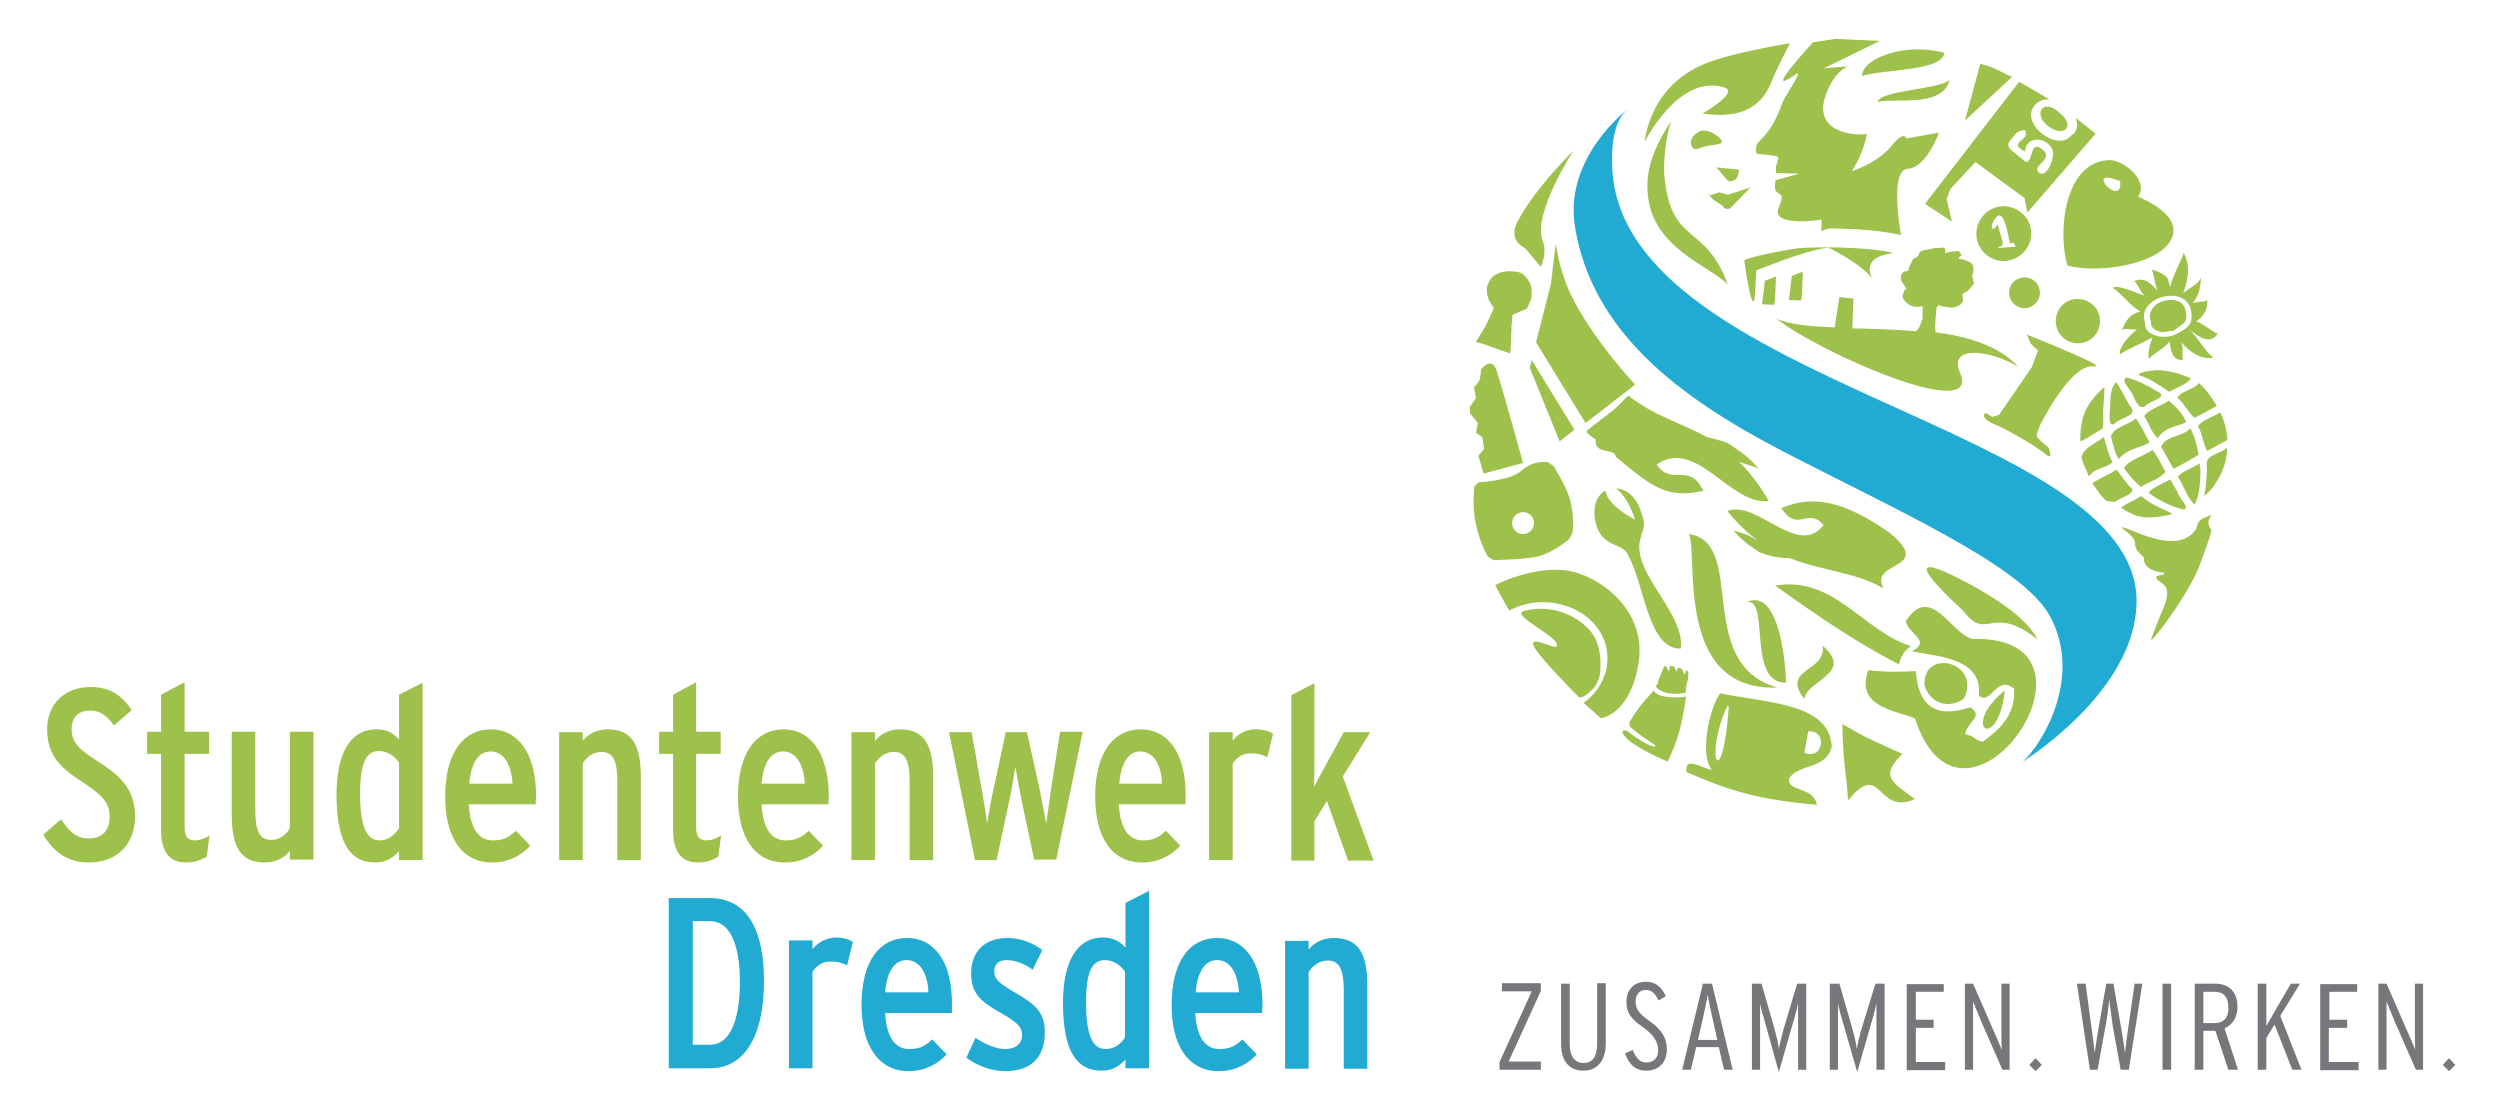 <?xml version="1.0" encoding="utf-8"?>
<!-- Generator: Adobe Illustrator 22.1.0, SVG Export Plug-In . SVG Version: 6.00 Build 0)  -->
<svg version="1.1" id="Ebene_1" xmlns="http://www.w3.org/2000/svg" xmlns:xlink="http://www.w3.org/1999/xlink" x="0px" y="0px"
	 viewBox="0 0 520 230" width="520" height="230" style="enable-background:new 0 0 520 230;" xml:space="preserve">
<style type="text/css">
	.st0{clip-path:url(#SVGID_2_);fill:#21AAD2;}
	.st1{clip-path:url(#SVGID_2_);fill:#9DC14A;}
	.st2{clip-path:url(#SVGID_2_);fill:#76777A;}
</style>
<g>
	<defs>
		<rect id="SVGID_1_" x="9" y="8.1" width="501.8" height="214.9"/>
	</defs>
	<clipPath id="SVGID_2_">
		<use xlink:href="#SVGID_1_"  style="overflow:visible;"/>
	</clipPath>
	<path class="st0" d="M277.4,195.1c-2.3,0-4.1,1-5.2,2.4v-1.8h-4.9v26.6h4.9v-20.1c1-1.6,2.4-2.4,4-2.4c2.4,0,3.3,1.8,3.3,6.2v16.3
		h4.9V205C284.4,198.4,282.6,195.1,277.4,195.1 M253.2,195.1c-5.6,0-9.5,4.6-9.5,14c0,8.3,3.4,13.7,9.8,13.7c3.4,0,6.1-1.5,7.9-3.5
		l-3-3.1c-1.5,1.4-2.6,2-4.8,2c-2.8,0-4.7-2.3-5-7.5h13.9l0.1-1.7C262.6,199.6,258.5,195.1,253.2,195.1 M248.7,206.4
		c0.4-4.5,2-6.7,4.5-6.7c2.7,0,4.3,2.8,4.5,6.7H248.7z M234,197c-1.3-1.4-2.7-2-4.6-2c-5.2,0-8.3,4.7-8.3,13.6
		c0,10.6,3.2,14.1,8,14.1c2.4,0,3.7-1,5-2.3v1.8h4.9v-36.9l-4.9,2.5V197z M234,215.8c-0.9,1.4-2.3,2.4-4,2.4c-2.8,0-4.1-2.9-4.1-9.8
		c0-6.3,1.3-8.7,3.9-8.7c1.5,0,3.1,0.8,4.2,2.4V215.8z M211.2,206.5c-3.6-2.1-4.4-2.9-4.4-4.5c0-1.3,0.8-2.3,2.6-2.3
		c1.7,0,3.6,0.7,5.4,2l2-4.1c-2-1.5-4.5-2.5-7.2-2.5c-4.8,0-7.6,2.8-7.6,7.4c0,4.2,2.2,5.9,5.5,7.8c3.7,2.1,5.1,3.1,5.1,5
		c0,1.7-1.3,2.9-3.5,2.9c-1.8,0-3.8-0.8-6.2-2.3l-1.9,4.1c2.3,1.7,5.3,2.8,8.1,2.8c5.2,0,8.2-2.8,8.2-7.8
		C217.5,210.6,215.2,208.8,211.2,206.5 M188.7,195.1c-5.6,0-9.5,4.6-9.5,14c0,8.3,3.5,13.7,9.8,13.7c3.4,0,6.1-1.5,7.9-3.5l-3-3.1
		c-1.5,1.4-2.6,2-4.8,2c-2.8,0-4.7-2.3-5-7.5H198l0-1.7C198.1,199.6,194,195.1,188.7,195.1 M184.1,206.4c0.4-4.5,2-6.7,4.5-6.7
		c2.7,0,4.4,2.8,4.5,6.7H184.1z M169,197.4v-1.8h-4.9v26.6h4.9v-20.1c1.1-1.6,2.4-2.1,3.8-2.1c1.5,0,2.4,0.3,3.4,0.8l1.2-4.9
		c-0.8-0.5-2-0.9-3.6-0.9C171.7,195.1,170.1,196.1,169,197.4 M147.7,186.8h-8.6v35.4h8.6c7.5,0,11.2-7.3,11.2-17.9
		C159,193.8,155.6,186.8,147.7,186.8 M147.7,217.3h-3.6v-25.7h3.5c5,0,6.3,6.5,6.3,12.7C153.9,210.6,152.5,217.3,147.7,217.3"/>
	<path class="st1" d="M279.3,161.5l5.7-9.2h-5.5l-4,7.3c-0.6,1.2-1.7,3-2.2,4.1c0.1-1.3,0.1-4.1,0.1-5.7v-15.9l-4.8,2.5v34.4h4.8
		v-8.2l2.6-4.2l4.4,12.4h5.3L279.3,161.5z M256.4,154.1v-1.8h-4.9v26.6h4.9v-20.1c1.1-1.6,2.4-2.1,3.8-2.1c1.5,0,2.4,0.3,3.4,0.8
		l1.2-4.9c-0.8-0.5-2-0.9-3.6-0.9C259.1,151.7,257.4,152.7,256.4,154.1 M237.3,151.7c-5.6,0-9.5,4.7-9.5,14c0,8.4,3.4,13.7,9.8,13.7
		c3.4,0,6.1-1.5,7.9-3.5l-3-3.1c-1.5,1.4-2.6,2-4.8,2c-2.8,0-4.7-2.3-5-7.5h13.9l0-1.7C246.7,156.2,242.6,151.7,237.3,151.7
		 M232.8,163c0.4-4.5,2-6.7,4.4-6.7c2.7,0,4.4,2.8,4.5,6.7H232.8z M218.7,163.6c-0.2,1.5-0.9,6.5-1.1,7.7c-0.2-1.3-1.2-6.3-1.5-7.8
		l-2.5-11.2h-4.4l-2.4,11.2c-0.4,1.5-1.3,6.5-1.5,7.8c-0.1-1.3-0.9-6.2-1.2-7.7l-2-11.3h-4.7l5.4,26.6h4.5l2.7-12.7
		c0.4-1.8,1-5.4,1.2-6.7c0.2,1.3,0.9,4.8,1.2,6.5l2.7,12.8h4.6l5.5-26.6h-4.7L218.7,163.6z M187.2,151.7c-2.3,0-4.1,1-5.2,2.4v-1.8
		h-4.9v26.6h4.9v-20.1c1-1.6,2.4-2.4,3.9-2.4c2.4,0,3.3,1.8,3.3,6.2v16.3h4.9v-17.2C194.1,155,192.3,151.7,187.2,151.7 M163,151.7
		c-5.6,0-9.5,4.7-9.5,14c0,8.4,3.4,13.7,9.8,13.7c3.4,0,6.1-1.5,7.9-3.5l-3-3.1c-1.5,1.4-2.6,2-4.8,2c-2.8,0-4.7-2.3-5-7.5h13.9
		l0.1-1.7C172.3,156.2,168.3,151.7,163,151.7 M158.4,163c0.4-4.5,2-6.7,4.5-6.7c2.7,0,4.3,2.8,4.5,6.7H158.4z M144.8,172.1v-15.3
		h5.1v-4.6h-5.1v-10.3l-4.8,2.6v7.7h-2.9v4.6h2.9v15.8c0,4.3,1.6,6.8,5.1,6.8c1.8,0,3.2-0.5,4.3-1.2l0.6-4.5
		c-0.7,0.6-1.9,1.1-3.1,1.1C145.5,174.8,144.8,174,144.8,172.1 M126.4,151.7c-2.3,0-4.1,1-5.2,2.4v-1.8h-4.9v26.6h4.9v-20.1
		c1-1.6,2.4-2.4,3.9-2.4c2.4,0,3.3,1.8,3.3,6.2v16.3h4.9v-17.2C133.3,155,131.5,151.7,126.4,151.7 M102.1,151.7
		c-5.6,0-9.5,4.7-9.5,14c0,8.4,3.4,13.7,9.8,13.7c3.4,0,6.1-1.5,7.9-3.5l-3-3.1c-1.5,1.4-2.6,2-4.8,2c-2.8,0-4.7-2.3-5-7.5h13.9
		l0.1-1.7C111.5,156.2,107.4,151.7,102.1,151.7 M97.6,163c0.4-4.5,2-6.7,4.5-6.7c2.7,0,4.3,2.8,4.5,6.7H97.6z M82.9,153.7
		c-1.3-1.4-2.7-2-4.6-2c-5.3,0-8.3,4.7-8.3,13.6c0,10.6,3.2,14.1,8,14.1c2.4,0,3.7-1,5-2.3v1.8h4.9v-36.9l-4.9,2.5V153.7z
		 M82.9,172.4c-0.9,1.4-2.3,2.4-3.9,2.4c-2.8,0-4.1-2.9-4.1-9.8c0-6.3,1.3-8.8,3.9-8.8c1.5,0,3.1,0.8,4.2,2.4V172.4z M60.3,172.3
		c-1,1.6-2.4,2.4-3.9,2.4c-2.4,0-3.3-1.8-3.3-6.2v-16.3h-4.9v17.2c0,6.7,1.8,10,6.9,10c2.3,0,4.1-1,5.2-2.4v1.8h4.9v-26.6h-4.9
		V172.3z M38.4,172.1v-15.3h5.1v-4.6h-5.1v-10.3l-4.9,2.6v7.7h-2.9v4.6h2.9v15.8c0,4.3,1.6,6.8,5.1,6.8c1.8,0,3.2-0.5,4.4-1.2
		l0.6-4.5c-0.7,0.6-1.9,1.1-3.1,1.1C39.1,174.8,38.4,174,38.4,172.1 M20.1,158.2c-4-2.5-5.2-4-5.2-6.6c0-2.2,1.3-3.8,3.7-3.8
		c2.2,0,3.4,0.8,5.1,3.1l3.7-3.2c-2.1-3.1-4.5-4.8-8.6-4.8c-5.5,0-9,3.7-9,8.8c0,5.6,3.1,8.2,7.1,10.8c4.8,3.1,5.9,4.7,5.9,7.4
		c0,2.9-1.6,4.5-4.3,4.5c-2.2,0-3.8-0.9-5.8-4L9,173.6c2,3.4,4.9,5.8,9.4,5.8c6.3,0,9.7-4.1,9.7-9.7C28,163.7,24.5,161,20.1,158.2"
		/>
	<path class="st0" d="M420.3,158.7c2.5-1.3,13.8-16.6,6-30.7c-5.8-10.4-31.7-21.8-55.4-34.1c-22.4-11.6-39.8-25.3-43.3-46.7
		c-2.4-14.5,11.1-24.6,11.1-24.6c-2.2,1.8-3.8,5.3-3.3,13.2c3.3,44.3,108.8,52.7,109,89.1C444.5,144,420.3,158.7,420.3,158.7"/>
	<path class="st1" d="M430,55.2c6.3,1.9,20.7-0.3,22-6.5c0.8-3.8-4.3-6.5-7.3-7.8c2.4-3.2-2.9-7.6-5.9-7.6
		C429.5,33.5,427.9,47.9,430,55.2 M441,37.7C441.6,43.6,432.9,34.4,441,37.7 M395.7,156.8c-6.9-3.1-7.3-3.2-12.5-6.2
		c0.2,9,0.7,8.5,1.2,15.9c7-8.7,5.9,3.3,13.9-0.3C393.3,162.5,391,161.5,395.7,156.8 M444.8,78c2.3,0.7,4.4,2.1,6.4,3.5
		c1.2-0.7,4.1-1.8,4.5-2.8c-2.2-1-4.8-1.7-7.2-1.7C447.5,77.1,445.1,77.3,444.8,78 M443.7,82.4c0.7,1.3,1.4,3.3,2.9,1.7
		c1.1-0.8,4.7-1.6,1.9-2.8c-1.9-1.2-4-2.2-6.2-2.8C440.9,79.3,443.5,81.2,443.7,82.4 M438.8,85.9c0,1.2-0.2,3.4,1.4,1.9
		c1.2-1,4.7-1.4,2.8-3.4c-0.9-1.5-1.8-3.4-2.8-4.9C438.6,80.9,439.1,83.8,438.8,85.9 M457.4,79.7l-0.4,0.4c-1.1,1-3.8,1.5-4.1,2.7
		c1.5,1.1,2.4,3.3,3.6,4.1c1.5-0.8,3.1-1.6,4.6-2.5C460,82.7,459.1,81.2,457.4,79.7 M437.5,84.8c0-1.1,0.3-3.4,0.2-4.3
		c-2.7,2.6-5.1,4.8-5,11.3c1.4-0.5,3.2-1.9,4.6-2.6C437.7,88,437.3,86.3,437.5,84.8 M451.1,83.3c-1.5,1.2-4.3,1.8-5.1,3.3
		c1,1.4,1.6,3.6,2.8,4.5c1.9-2.6,4-2.2,5.9-3.3C454.1,86,452.5,84.6,451.1,83.3 M457.2,88.7c0.9,1.5,1.1,3.8,1.9,5.1
		c1.4-0.8,2.8-1.5,4.2-2.3c-0.1-2-0.6-4-1.5-5.7h-0.1C460.3,86.8,457.8,87.4,457.2,88.7 M447.1,92c-0.9-1.6-1.7-3.4-2.8-4.9l-0.1,0
		c-1.5,1.3-4.7,1.8-5.1,3.7c0.4,1.6,0.7,3.3,1.6,4.7C442.7,93.1,445.1,93.3,447.1,92 M457.3,94.6c-0.3-1.9-0.8-3.8-1.7-5.5
		c-1.8,1.9-5,1.4-6.1,3.8c0.9,1.5,1.7,3.1,2.6,4.6C453.9,96.6,455.7,95.6,457.3,94.6 M439.4,96.1c-0.9-1.6-1.3-3.5-1.8-5.2
		c-1.3,1.1-3.7,2-4.4,3.5c-0.4,0.9-0.3,0.5,0.2,2.2l1.1,2.5C435.7,97.2,438.5,97.3,439.4,96.1 M463.1,93.2c-1.2,1.1-3.9,1.4-4.1,3
		c0.1,2.3-0.1,4.6-0.5,6.9c1.5-1,2.5-2.8,3.4-4.4c0.8-1.7,1.4-3.7,1.3-5.5H463.1z M445.3,101.3c1.6-1.1,4.3-1.8,5.1-3.2
		c-0.9-1.5-1.6-3.3-2.7-4.5c-1.8,1.3-5.1,2.1-5.9,3.8C442.8,98.8,444,100.2,445.3,101.3 M456.5,104.9c1.1-2.1,1.1-4.6,1.2-6.9
		l-0.2-1.6c-1.4,1-3.7,1.6-4.5,2.8C454.2,100.9,455,103.8,456.5,104.9 M443.5,101.7c-1.3-1.1-2.2-2.8-3.3-4c-1.5,1-3.5,1.8-5,2.8
		c0.7,1,1.9,2.9,3,3.7l1.7,0.2C440.8,103.5,443.8,103,443.5,101.7 M452.9,102.3l-1.5-2.6c-1.4,0.9-3.7,1.6-4.5,2.8
		c2.2,1.6,4.7,2.9,7.4,3.5C455.5,105.4,453.1,103.5,452.9,102.3 M451.9,106.9c-1.8-1-4.2-1.8-6-3.3l-0.3-0.2l-0.3-0.2
		c-1.3,0.9-2.9,1.4-4.1,2.4c1.1,0.7,2.4,1.5,3.7,1.8C447.1,107.9,449.6,107.5,451.9,106.9 M317.2,51.6l3.3,3.9c0,0,1.4-2.9,0.4-5.3
		c-2.3-5.6,6.4-18.9,6.4-18.9s-8.5,8.3-11.9,15.3C313.8,50.2,317.2,51.6,317.2,51.6 M314.1,73.5c0.2-0.4,0.2-4,0.3-5.7l0.2-2.3
		l3-1.3l0.9-2c0.2-1.7,0.2-3.1-1-4.4c-0.6-0.8-1.2-1.2-2.2-1.3l-1.6-0.1c-0.6,0.1-2.6,0.2-3.6,1.6c-0.8,1.2-0.9,1.7-0.8,2.9
		c0.1,1.3,0.9,2.5,1.4,3.1v0.1l-0.2,0.5l-1.2,2.6c-0.6,1.2-1.3,2.3-2,3.4l-0.4,0.6C307.2,70.9,311.2,72.6,314.1,73.5 M307,90
		l1.3,0.9l0.4,2.5l-1.2,1.4l1.1,3.7l8.2-2.2c0,0-4-14.5-5.5-19.2c-0.8-2.5-2.4-1.3-3.2-0.3l-0.3,2.2c-0.7,1.2-1.2,1.5-1.2,1.5
		l0.4,2.3l-1.3,1.9l0.1,1.3l1.6,2L307,90z M326.4,112.1l0.7-1.3c0,0,0.5-4-0.8-7.7c-0.9-2.6-3.2-6.2-3.2-6.2l-1.2-0.8
		c0,0-3-0.4-5.3,1.7c-2.5,2.3-9,2.5-9,2.5l-0.9,0.8c0,0-0.6,4.2,0.3,8c1,4.4,2.5,6.7,2.5,6.7l1.2,0.7c0,0,6-0.1,8.9-0.7
		C323,115.1,326.4,112.1,326.4,112.1 M318.8,109.9c-0.6,1.1-2,1.5-3.1,0.9c-1.1-0.6-1.5-2-0.9-3.1c0.6-1.1,2-1.5,3.1-0.9
		C319,107.4,319.4,108.8,318.8,109.9 M397.5,134.4c-10-3.1-16-14.7-28.3-12.6c9.2,6.5,16.5,11.6,25.8,16.4
		C395.3,136.6,396.1,135.3,397.5,134.4 M410.3,132.9c-4.6-1.1-8.7-11.7-13.9-3.7c0.6,2.8,5.4,4,1.3,6.3c6.1,1.1,14.7,1.6,13.9,9.2
		c2.6,2.1,3.6-4.4,7.3-1.5c0.4,5.4-2.8,8.4-6.5,11.1c-1.4-0.1-2-1.5-3.6-1.5c0-2.5,4.1-3.7,1-5.7c-7,2.4-10.8-0.1-11.3-7.5
		c-3.8,0.1-5,0.3-9.9-0.2c-2.8,7.6,5.7,8.4,9.7,10C408.4,180.4,441.8,132.1,410.3,132.9 M408.5,145.3c3.7-7.7-8.7-10.6-8.2-2.7
		C401.6,146.5,405.5,147.5,408.5,145.3 M417,143.6C407.5,151.4,415.6,156.7,417,143.6 M411.5,122.5c-3.4-1.9-20.4-11.4-3.1,4.6
		c5.1,6.6,5.6-1.8,15.4,5.9C421.3,128,413.5,123.7,411.5,122.5 M427.6,66.8c0,2.6,2.1,4.6,4.6,4.6c2.6,0,4.6-2.1,4.6-4.6
		c0-2.6-2.1-4.6-4.6-4.6C429.7,62.1,427.6,64.2,427.6,66.8 M424.3,60.9c0-1.8-1.4-3.2-3.2-3.2c-1.8,0-3.2,1.4-3.2,3.2
		c0,1.8,1.4,3.2,3.2,3.2C422.9,64.1,424.3,62.6,424.3,60.9 M424.3,88.5c0,0,6.3-12.9,11.2-12.3c4,0.5-13.9-6.6-13.9-6.6l0.8,1.9
		l1.5,1.4l-1.3,3.5l-6.8,9.9l-1.4,0.4l-1.4-0.8c0,0-1.7,0.9,2.4,2.6c1.6,0.6,8,4.2,10,5.9c1.9,1.7,0.7-1.3,0.7-1.3s-1.6-1.3-2.4-2.2
		l-0.1-0.4L424.3,88.5z M318.2,76.5l6.2,15.3l3.1-2.4l-8.9-14.5L318.2,76.5z M323.6,50.6l-1,8.4l-3.1,12.2L329.8,88l10.3-8
		c0,0-8.9-9.5-13.3-18.6C324.2,56,323.6,50.6,323.6,50.6 M354.3,102.1c-3-6.2-6.6-0.8-9.7-5.5c8.3-5.7,15.4,8.7,23.3,7.6
		c-2-3.5-4.1-6.1-6.2-8.2l0.4,0.2l3.6,1.2c-1.1-1.3-2.1-2.3-3.5-3.3l-2.6-1.8c-1-0.5-1.6-0.6-2.6-0.9l-2-0.5
		c-5.4-3-10.8-4.3-16.3-8.6c-1.2,1.1-2.3,2.3-3,2.9l-4.9,3.8c-0.8,0.7-1.6,0.6,1.1,2.4c-0.3,3,3.1,1.9,4,3.1l0.3,0.6
		C343.9,101.5,346.7,103.7,354.3,102.1 M392.9,110.7c-9.3-6.4-15.7-7.9-22.4-5c3.6,5.3,5.4-0.4,8.8,3.5c-5.3,7-13.9-5.4-20-2.9
		c2.1,2.6,4.2,4.6,6.4,6.2l-2.1-1.2l-3.1-1c1,1.2,2,2.1,3.2,3l2.3,1.6l2.2,0.7c1,0.3,2.7,0.5,4.1,0.5c6.9,2.7,13.7,2.9,19.5,6.3
		C388.5,116.5,402.7,118.7,392.9,110.7 M415.2,14.4c-2-0.9-3.3-1.1-3.3-1.1l-3.2,11.8l9.8-9.1C418.6,16.1,417.2,15.4,415.2,14.4
		 M359.4,37.6c0,0,2.1,0.8,2.3-2.3l-4.7-0.5L359.4,37.6z M358.7,18.2c3.1,1-4.5,5.4-4.6,5.4c11.2,1.8,13.6-4.7,14.5-6.9
		c0.8-2.1,3.7-7.7,3.7-7.7s-12,1.9-17.8,4.3c-11.6,4.8-12.4,16.2-12.4,16.2S349.2,15.2,358.7,18.2 M353.6,27.3
		c-1.4,0.6-2.2,1.9-1.8,2.9c0.4,1.1,1,0.9,2.4,0.4c1.4-0.6,4.3-0.3,3.9-1.3C357.6,28.2,355,26.7,353.6,27.3 M357.6,40l-1.8,0.6
		l-0.5-0.3l1,1.2l2,1.3c0.4,0.9,1.2,0.6,1.5,0.6l4.3-4.4l-4.7,1.5L357.6,40z M342.8,40.9c1.2,10.9,13.2,14.6,16.6,18.3
		c-4.7-12.9-11.8-8-13.2-22.5c-0.1-0.6-0.3-6.3,1.4-11.5C342.9,32.3,342.3,36.9,342.8,40.9 M390.6,21.2c3.3-0.9,13.6,1.3,14.9-4.6
		C403.6,18.6,390.8,18.8,390.6,21.2 M387.3,15.8c4.3-1.4,16.9-1,17.1-4.8C396.8,8.8,387.4,11.9,387.3,15.8 M373.6,15.4
		c1.7-1.2-2.4,4.8-2.8,5.8c-2.7,7.7-5.2,7.6-5.5,9.3c-0.3,2,0.3,1.4,2.2,1.7c1.9,0.3,2.8,0,2.2,1.5c-0.4,1.1-0.3,0.8-0.3,2.3
		l4.9,0.1c-0.8,0.2-3.1,0.9-5,1.4l-0.1,0.9c-0.3,2.9,2.6,0.7,0.8,4.7c-1.9,4.3,8.9,2.6,8.9,2.6l0,0.8l-0.1,1.6
		c1.7-0.9,2.5-0.5,5.1-0.5c7.3,0.2,11.5,1.3,11.5,1.3s-2.5-13.6,1.4-13.8c3.9-0.2,6.5-7.5,6.5-7.5l-6.8,1.2c0,0-0.3-1.9-3.2,1.7
		c-2.9,3.5-8.1,5.1-8.1,5.1s2.5-3.8,3.1-7.8c-0.1,0.4-12.8,0.9-8-9.4c1.8-3.9,4.1-4.6,4.1-4.6l-5,0.4L391,8.5l-9.3-0.4l-4.6,0.7
		C377.1,8.8,365.9,20.9,373.6,15.4 M369.7,143c-17.5-4.9-6.2-30.2-18.4-31.9C353.3,115.1,348.1,143.9,369.7,143 M379.1,134.3
		c0.9,5.5-8.8,4.7-3.8,11.1C375.8,141.4,385.8,140.1,379.1,134.3 M363.4,125.2c4.8-0.6-0.1,16.9,8.1,16.8
		C371.5,139.6,370.4,122.1,363.4,125.2 M357.8,144.2c-2.4,3.3-4.3,13.2-1.7,15.9c-1.9-0.1-5.8-3.1-5.3,0.5
		c8.8,3.8,14.6,5.7,27.1,6.8c-0.6-3.9-6.6-2.7-5.7-5.6c2.3-3.1,7.6-1.7,8.8-6.5C380.5,146.2,367.8,146.3,357.8,144.2 M359.3,146.8
		l0.3,0.1C358.3,165.6,354.2,157.8,359.3,146.8 M375.3,156.6c0.3-1.5,0.5-3,0.8-4.5C380.3,151.9,379.2,158.2,375.3,156.6
		 M422.5,48.9c0.2-3.1-2.3-5.8-5.4-6c-3.2-0.2-5.8,2.3-6,5.4c-0.2,3.2,2.3,5.8,5.4,6C419.6,54.4,422.3,52,422.5,48.9 M416.5,50.2
		c-0.3-1.2-0.7-2.4-1-3.6c-1,2-2,0.6-0.3-1.4c1.7-2.1,2.6,4.5,2.9,5.5c1.1-0.6,0.7,0.1,1.2,0.6l-3.7,0.3
		C415.4,51.2,416.9,51.5,416.5,50.2 M406,46.1l-1.1-4.7l0.8-2.1l5.2-5.6l10.2,7.5l0.6,3l14.2-16.4l-4.2-3.3c0.5,1.1,0.5,2.2-0.3,3.3
		l-0.5,0.3c-2.8,3.8-11.1-2.5-7.6-6.3c0.8-0.9,1.9-1.2,3-1.1l-6.3-3.7l-19.6,25.4L406,46.1z M419.2,27.9c0.7-0.9,2.7-1.1,2.1-0.3
		c0.7,1.6-3.8,2.1-0.1,3.9c0.2-3.3,4.5-3.1,5.7-0.4c0.7,1.5-1.3,6.5-3,4.6c-1.2-1.3,3.6-2.7,0.8-4.7c-2.6-1.9-1.6,2.5-3.3,2.7
		l-3-2.4C417,29.9,418,29.5,419.2,27.9 M426.1,26.3c3.4,2.5,5.6-0.3,2.3-2.8C424.9,20.2,422.7,23.8,426.1,26.3 M419.8,76.3
		c-3.9-4.3-10.3-6.3-17.3-7.2l0.1,0l-0.1-1l0.1-2l0.2-2.1l0.5-0.6l0.4,0.3l0.9,0.1l1.4,0.2c0.9-0.1,2.5-0.6,2.3-1.9l-0.1-1l1-0.5
		l1.4-1.6l-0.4-1.6l0.2-0.6l0.1-0.6l-0.2-1.2c-0.8-0.8-2-1.1-3-1.2l0.7-0.8l-0.6-0.8l-2,0.2l-0.7,0.3l-0.2-1.2l-2.2,0.1
		c-0.9,0.4-3.2,0.2-3.2,1.4l-0.3,0.4l-0.9,0.5l-0.9,1.9l-0.1,0.6c-0.8-0.1-1.7,0.3-1.5,1.9l1.1,1.7l-0.1,0.2l-0.3,0.2l-0.4,1.2
		c0.2,1.2,1.6,2,2.5,2.2l1.2,0l0.2-0.1h0.3v2.6l-0.7,1.8l-0.6,0.8c-4.5-0.4-9.1-0.5-13.4-0.6l0.1-0.3l0.2-5.9l-2.9-0.3l-1,6.3
		c-5.1-0.2-9.4-0.6-12.1-1.8c9.7,7.5,42.7,21.7,38.2,11.3C405,71.3,414.7,73.1,419.8,76.3 M393.6,52.7c0.3-0.4-8.5-1.7-19.4-1.1
		c-0.9,0.1-8.8,1.4-11.4,2.5c0,0.3,2,14.2,2.3,6c0.2-3.9,0.2-4,0.3-3.9c6.6-2.6,11.6-4.3,14.9-4.7c0.1,0,6.9,3.4,9.2,6.5
		C389.5,58,386.6,53.5,393.6,52.7 M374.6,62.5l0.2-0.9l0.2-5.1l-2.3,0.9l-0.6,5L374.6,62.5z M369,63.4l0.2-0.9l0.2-5l-2.3,0.9
		l-0.6,4.9L369,63.4z M458.7,107.6c-2,0.8-1.5,2-2.1,2.7c-4,5.5-14.2-0.9-15.2-0.6c-0.4,0.1,2.7,1.7,2.7,3.4c0,1.8,1.8,2.4,1.9,3.1
		c-0.3,1.2,1.2,2.6,3.4,2.8c1.3,0.1,0.6,0.5,0.6,0.5c-0.8,0.3-0.2-0.1-1.5,0.4c-0.1,1.6,3.8,0.9,1.6,6.3c0,0.1-2.3,5.4-2.7,7
		c0.1,0.3,6-6.9,9.5-14.1c0.3-0.6,2.7-6.8,3.1-8.9c-0.1,0-1.4-1.5,0-3C460.4,106.9,459.8,107.2,458.7,107.6 M450.9,58
		c-0.2-0.4-1.2-1.4-3.3-1.9c0.5,1.1,0.5,2.7,1.2,4.4c-1.3-1.5-2.9-3-4.9-2c0.7,0.4,1.1,1.9,2.1,3c-3-1.2-6-2.3-6.5-1.6
		c1.8,1.2,3.5,3.6,5.7,4.9c-1.5,0.3-3,1.3-3.9,4.1c0.5-0.9,1.8-0.2,3.2-0.4c-2.7,2.2-3.9,4.4-3.5,5.2c0.7-0.7,3.9-2,6.7-3.5
		c-0.6,1.8-1.2,3.9-0.6,4.4c0.1-0.6,3.1-2.1,4.2-3.6c0.2,1.8,0.4,4,2.8,3.9c-0.4-0.6,0.2-2.3-0.4-3.7c1.6,1.9,4.4,3.9,6.8,3.1
		c-1.2-0.3-3.1-3.7-4.9-5.6c1.8,1.4,4.1,3.1,5.7,0.7c-0.7-0.1-2.6-1.8-4.5-2.6c1.5-0.8,2.5-2.6,2.3-4.4c-0.6,0.5-1.8,0.3-3,0.6
		c0.5-0.6,1-1.4,1.3-2.4c0.3-1.4,0.3-1.3,0.4-2.9c-0.5,1.5-2.4,2.1-3.7,3.3c0.9-2.4,1.7-5.5,0.1-8.4c-0.2,1.1-2.1,4.2-2.8,7.1
		L450.9,58z M454.6,62.5c1.2,1,1.7,3.6,0.8,5c-0.6,0.9-2.1,1.7-3,2.1c-1.1,0.5-2,0.5-3.2,0.4c-1.1-0.2-2.8-0.8-3-2.3v-0.5l-0.2-0.8
		c-0.3-1.4,0.4-2.6,1.4-3.4C449.2,61.4,452.7,60.9,454.6,62.5 M447.2,66.3l0.2,0.6v0.4c0.1,1.2,1.4,1.6,2.3,1.8l2.4-0.3l2.3-1.7
		c0.7-1.1,0.3-3.2-0.6-4c-1.4-1.2-4.1-0.8-5.5,0.4C447.5,64.3,447,65.2,447.2,66.3 M350.7,143.1l0.1-0.7l0.3-1.1l0.1-1.6l-0.5-0.3
		l-0.3,0.9l-0.6-1.2l-0.8-0.2l-0.3,0.8l-0.5-1.1l-0.8-0.1l-0.3,1.2l-0.6-1.2l-0.4,0.2l-1.2,2.9l-0.1,0.1l0.1,0.3l-0.5,0.8
		c1.5,2,5.4,1.5,6.2,1.3l0.1-0.8L350.7,143.1z M332.9,111.1c2,2.8,4.8,2,5.8,4.5c3.4,6.1,4.1,19.5,10.9,19.3
		c0.9-6.5-8.1-14.1-8.6-20.5c-0.3-3,1.6-4.4,0.7-6.8c-0.7-2.7-2.2-5.8-5.6-6c1.2,0.8,2.8,2.8,4,6.5c-4.7-2.5-6.2-4.9-6.1-6.1
		C331.3,103.3,330.9,107.9,332.9,111.1 M332.9,138.7c0-1.4,0.2-5.5-3-8.4c-3.6-3.3-8.5-4.4-13-3.2c-2.9,0.9,8.4,5.8,6.8,7.4
		c-0.5,0.5-6.5-2.9-4.4,0.4c1.8,2.7,7.4,8.4,9.1,10.1l0.6,0c0,0,0.7-0.1,2-1.4C332.1,142.8,333,140.6,332.9,138.7 M328.5,119.3
		c-7.7-2.7-17.5,2.4-17.5,2.4s1.2,2.3,2.9,5.3c1.7-0.9,3.6-1.5,5.7-1.7c7.6-0.6,14.2,4.2,14.7,10.7c0.4,4-1.6,7.8-4.9,10.2
		c2.1,1.9,3.6,3.2,3.6,3.2s5.7-0.7,7.6-10.3C342.9,129,335.6,121.8,328.5,119.3 M344,143.6c-3,3.4-2.6,2.8-5.1,6.6l0.1,0.9
		c2.8,2.6,5.5,3.7,5.3,4.1c-0.2,0.4-2.4-0.5-6.1-3.3l-0.4,0.1c-0.1-0.4-2.1,0.8,5.2,4.6c0.4,0.2,2.1,1.1,3.9,1.8
		c1.8-3.9,2.8-6.5,3.8-13.5C349.3,145.2,344.6,145.3,344,143.6"/>
	<path class="st2" d="M509.4,220.1l-1.3,1.4l1.3,1.3l1.3-1.3L509.4,220.1z M502.3,214.9c0,1.1,0,2.8,0.1,3.5c-0.4-1-1.2-2.8-1.9-4.4
		l-4.1-9.4h-1.7v17.9h1.7v-10.7c0-1.1,0-2.8,0-3.5c0.4,1.1,1.2,2.9,1.8,4.4l4.3,9.8h1.5v-17.9h-1.7V214.9z M484.5,213.8h3.7v-1.7
		h-3.7v-5.8h5.8v-1.6h-7.7v17.9h8v-1.7h-6.2V213.8z M478.4,204.6h-1.9l-3.1,5.3c-0.6,1.1-1.5,2.6-2,3.5l0-2.9v-5.9h-1.8v17.9h1.8
		v-6.6l1.7-2.8l3.7,9.4h1.9l-4.4-11.2L478.4,204.6z M465.4,209.4c0-3.3-2-4.8-4.6-4.8h-4.3v17.9h1.8v-8.1l2.5,0l2.7,8.1h2l-2.8-8.6
		C464.3,213.2,465.4,211.7,465.4,209.4 M460.6,212.8h-2.3v-6.5h2.4c1.8,0,2.8,1.1,2.8,3.2C463.6,211.6,462.6,212.8,460.6,212.8
		 M449.8,222.5h1.8v-17.9h-1.8V222.5z M442.5,215c-0.2,1.2-0.4,3.1-0.5,4.1c-0.1-1-0.4-2.9-0.6-4.1l-1.8-10.4h-1.5l-1.8,10.4
		c-0.2,1.2-0.5,3.1-0.6,4.1c-0.1-1-0.3-2.9-0.5-4.1l-1.4-10.4H432l2.7,17.9h1.6l1.6-8.8c0.3-1.5,0.7-4.2,0.8-5.8
		c0.2,1.6,0.6,4.3,0.8,5.8l1.6,8.8h1.7l2.8-17.9H444L442.5,215z M423.4,220.1l-1.3,1.4l1.3,1.3l1.3-1.3L423.4,220.1z M416.3,214.9
		c0,1.1,0,2.8,0.1,3.5c-0.4-1-1.2-2.8-1.9-4.4l-4.1-9.4h-1.7v17.9h1.7v-10.7c0-1.1,0-2.8,0-3.5c0.4,1.1,1.2,2.9,1.8,4.4l4.3,9.8h1.5
		v-17.9h-1.7V214.9z M398.5,213.8h3.7v-1.7h-3.7v-5.8h5.8v-1.6h-7.7v17.9h8v-1.7h-6.1V213.8z M387.2,214c-0.4,1.5-0.8,3-1,4.2
		c-0.1-1.2-0.5-2.7-0.9-4.2l-2.7-9.4h-2v17.9h1.7v-10.7c0-1,0-2.4,0-3.1c0.2,1.1,0.5,2.2,0.9,3.5l3.1,10.8l3.1-10.8
		c0.4-1.4,0.7-2.5,0.9-3.5c0,0.8,0,2.2,0,3.1v10.7h1.7v-17.9h-1.9L387.2,214z M371,214c-0.4,1.5-0.8,3-1,4.2
		c-0.1-1.2-0.5-2.7-0.9-4.2l-2.7-9.4h-2v17.9h1.7v-10.7c0-1,0-2.4,0-3.1c0.2,1.1,0.5,2.2,0.9,3.5L370,223l3.1-10.8
		c0.4-1.4,0.7-2.5,0.9-3.5c0,0.8,0,2.2,0,3.1v10.7h1.7v-17.9h-1.9L371,214z M354.2,204.6l-4.3,17.9h1.8l1.1-4.7h4.7l1.1,4.7h1.8
		l-4.3-17.9H354.2z M353.2,216.2l1-4.4c0.4-1.7,0.8-3.6,1-4.9c0.2,1.3,0.6,3.2,1,4.9l1,4.5H353.2z M343,212.3
		c-2.3-1.6-2.8-2.6-2.8-4.1c0-1.1,0.7-2.3,2.1-2.3c1.3,0,2,0.8,2.7,2.2l1.5-0.9c-0.9-1.8-2-3-4.2-3c-2.4,0-4,1.7-4,4.1
		c0,2.4,0.9,3.6,3.5,5.4c2.3,1.7,3.1,3.1,3.1,4.8c0,1.5-0.9,2.5-2.5,2.5c-1.3,0-2.1-0.9-2.8-2.6l-1.6,0.7c0.8,2.2,2.1,3.6,4.4,3.6
		c2.7,0,4.3-1.8,4.3-4.4C346.7,215.9,345.7,214.2,343,212.3 M332.2,217.1c0,2.6-0.9,4-2.8,4c-1.9,0-2.9-1.4-2.9-4v-12.5h-1.8v12.5
		c0,3.6,1.7,5.6,4.6,5.6c3,0,4.7-2.1,4.7-5.7v-12.5h-1.8V217.1z M312.3,206.2h6.3l-0.5,1.1l-6.2,13.6v1.6h8.6v-1.7h-6.7l0.5-1.1
		l6.2-13.6v-1.6h-8.1V206.2z"/>
</g>
</svg>
